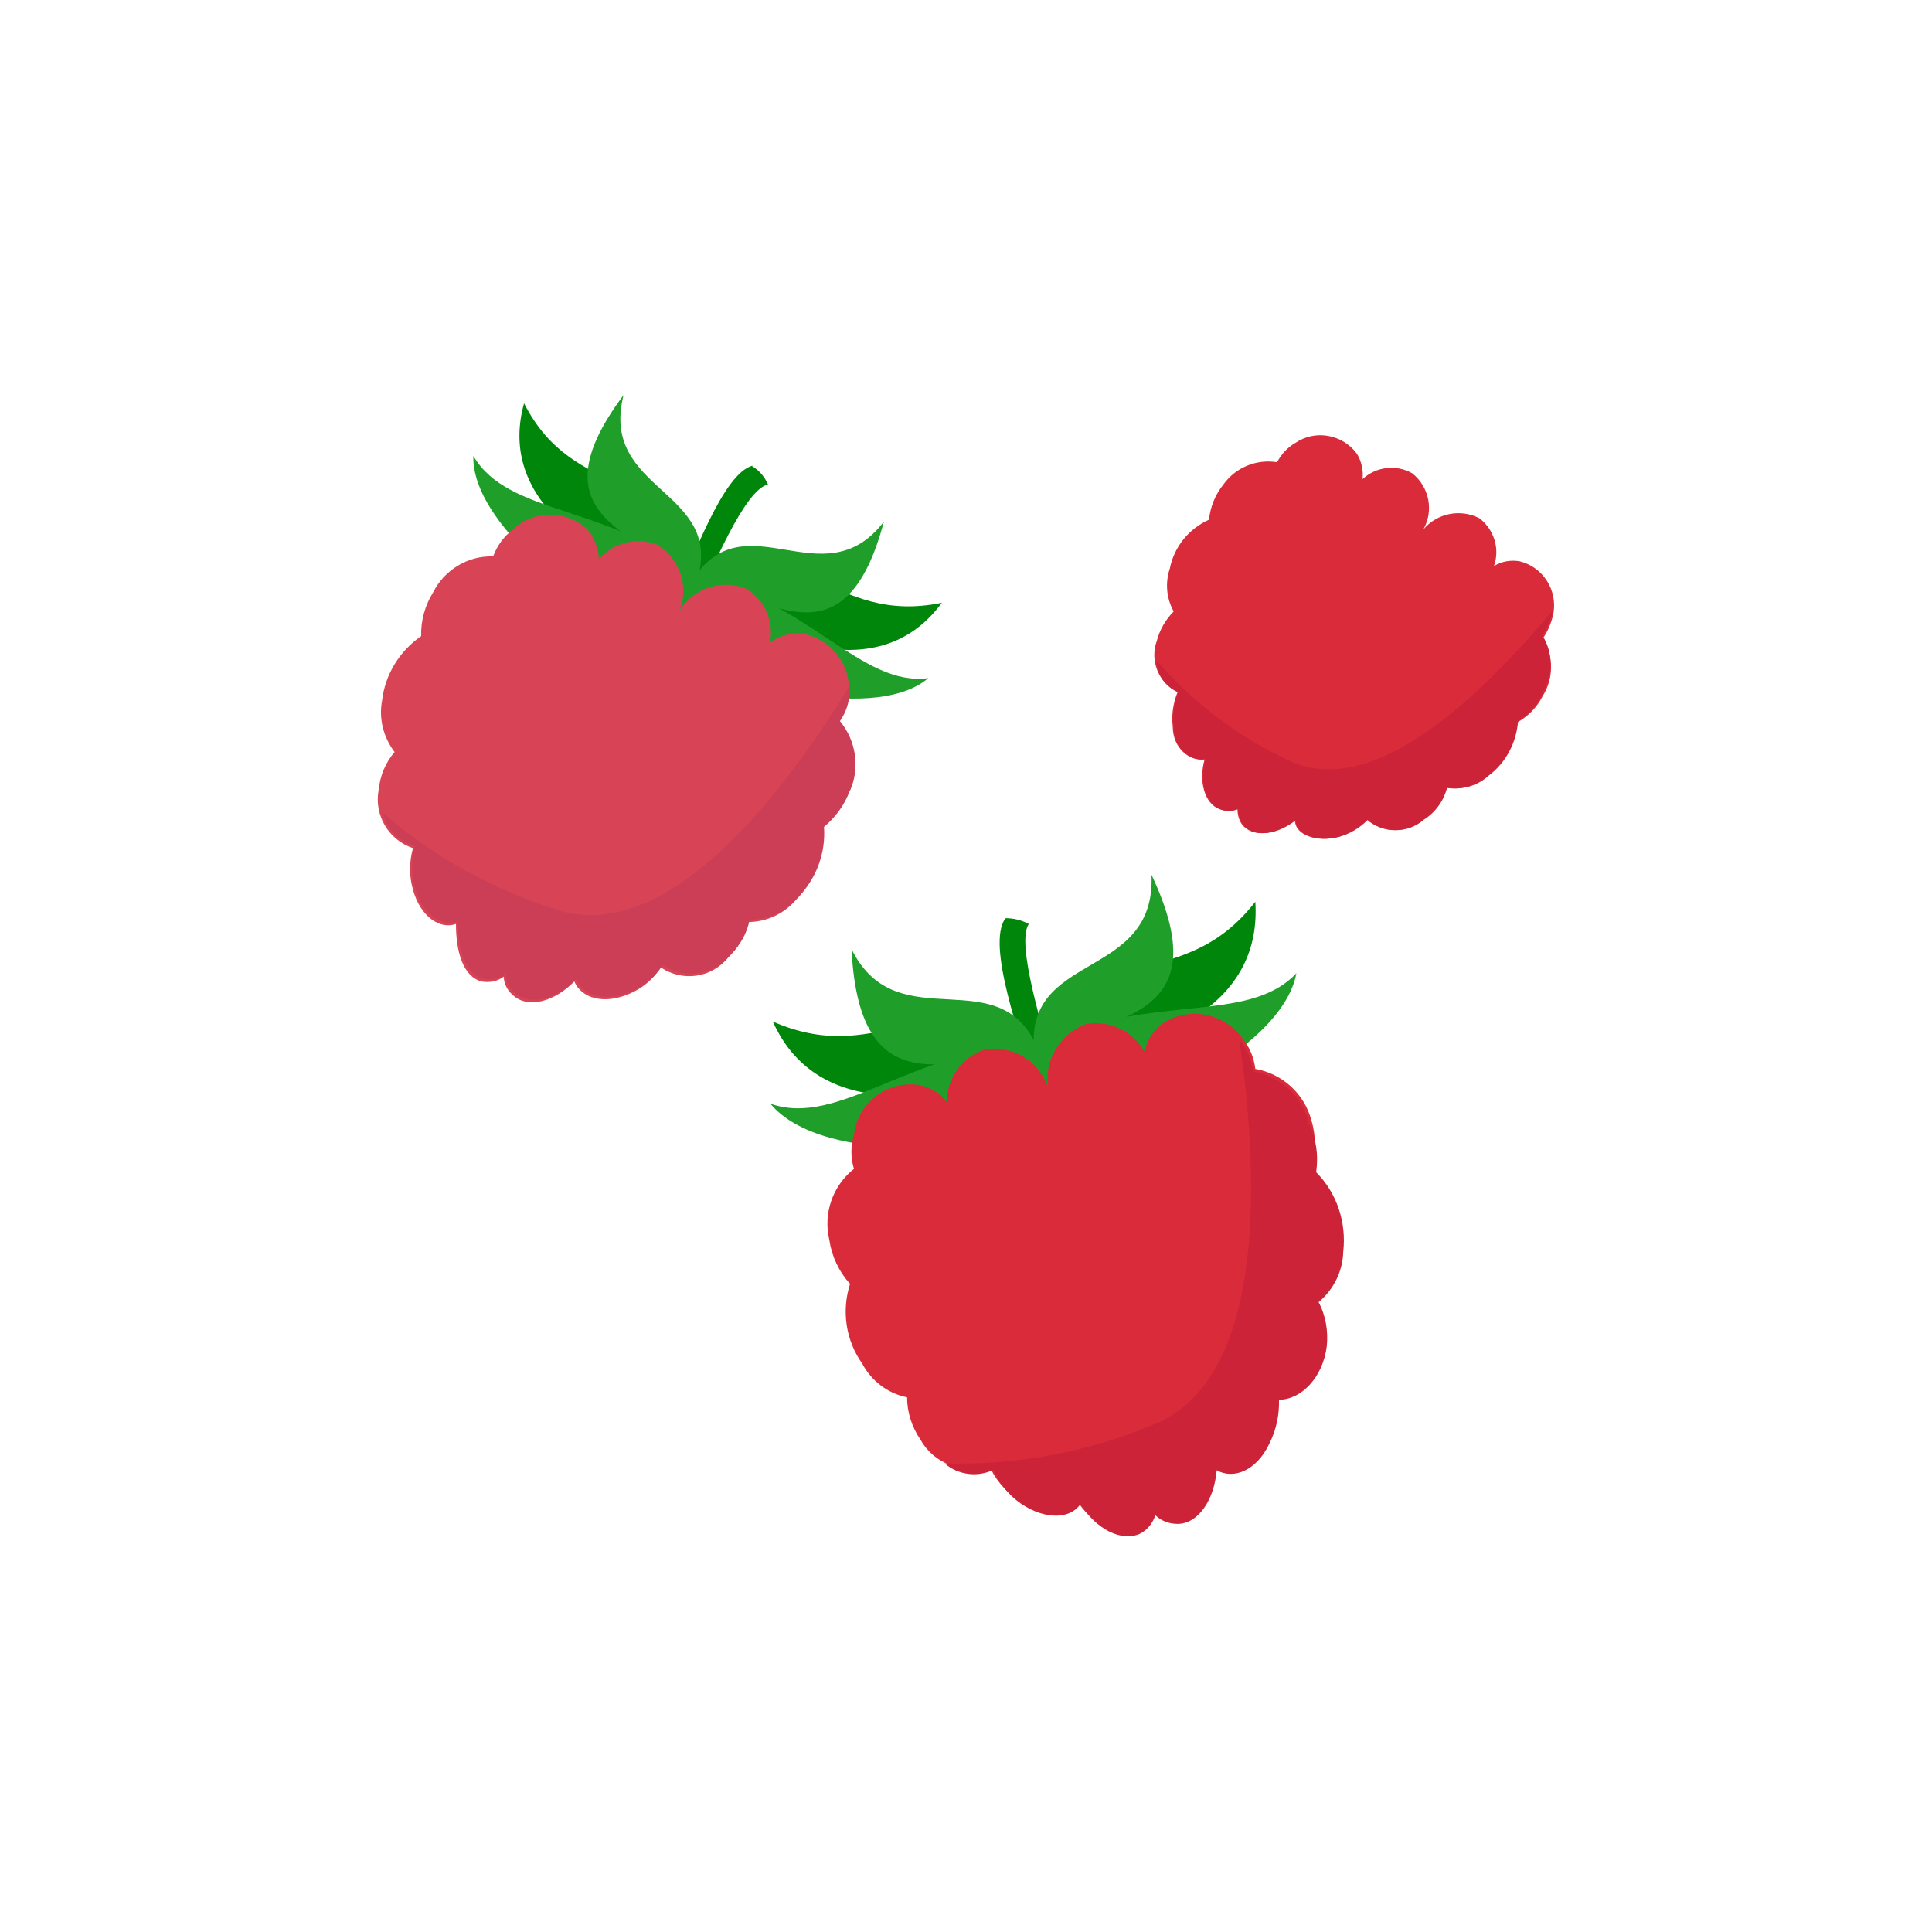 <?xml version="1.0" encoding="UTF-8"?><svg id="a" xmlns="http://www.w3.org/2000/svg" width="40" height="40" viewBox="0 0 40 40"><path d="M15.58,9.64c-.61.17-1.22,1.87-1.74,3.08l.41.17c.5-1.16,1.17-2.75,1.65-2.86-.07-.16-.18-.29-.33-.38Z" fill="#00870b" fill-rule="evenodd"/><path d="M10.85,8.35c-.5,1.8.98,3.18,3.87,4.1-.93-3.01-2.8-2-3.87-4.1Z" fill="#00870b" fill-rule="evenodd"/><path d="M19.5,12.48c-1.11,1.51-3.09,1.21-5.64-.5,2.85-1.09,3.29.98,5.64.5Z" fill="#00870b" fill-rule="evenodd"/><path d="M14.51,11.94l-.61,1.37c-1.31-.33-4.14-2.32-4.1-3.87.73,1.24,2.73.98,4.72,2.5Z" fill="#209e2a" fill-rule="evenodd"/><path d="M14.42,12.05c-1.14-1.01-3.44-1.29-1.51-3.87-.51,2.02,2.13,1.95,1.51,3.87Z" fill="#209e2a" fill-rule="evenodd"/><path d="M14.37,11.89l-.74,1.36c1.08.81,4.4,1.79,5.59.79-1.39.18-2.42-1.56-4.85-2.15Z" fill="#209e2a" fill-rule="evenodd"/><path d="M14.33,12.02c1.52.26,3.14,1.89,3.97-1.22-1.26,1.64-2.88-.5-3.97,1.22Z" fill="#209e2a" fill-rule="evenodd"/><path d="M17.02,17.13c.25-.19.45-.45.56-.74.22-.48.14-1.05-.2-1.46.36-.54.22-1.27-.32-1.63-.15-.1-.33-.17-.51-.19-.22,0-.44.06-.61.2.09-.45-.11-.9-.51-1.13-.5-.19-1.07,0-1.36.46.2-.5,0-1.08-.46-1.36-.43-.17-.91-.05-1.21.3-.01-.22-.09-.44-.23-.61-.44-.42-1.12-.42-1.56,0-.18.14-.32.33-.4.55-.52-.02-1.01.28-1.24.74-.17.27-.26.59-.25.91-.45.31-.75.8-.81,1.34-.07.37.03.76.26,1.06-.19.22-.3.49-.33.78-.1.52.2,1.04.71,1.21-.08.28-.08.58,0,.86.15.55.55.83.89.71,0,.58.15,1.09.53,1.19.16.03.33,0,.46-.1,0,.16.09.31.22.41.31.25.84.1,1.24-.31.15.35.61.48,1.13.26.27-.11.5-.3.66-.55.45.3,1.05.22,1.39-.2.21-.2.36-.46.41-.74.38,0,.74-.16.99-.45.4-.4.59-.96.53-1.52Z" fill="#d84456" fill-rule="evenodd"/><path d="M17.59,16.39c.22-.48.14-1.05-.2-1.46.13-.19.2-.4.2-.63v-.1c-1.39,2.27-3.71,5.26-5.94,4.67-1.37-.41-2.64-1.1-3.72-2.04.07.34.33.6.66.68-.08.28-.08.58,0,.86.15.55.55.83.89.71,0,.58.15,1.09.53,1.19.16.03.33,0,.46-.1,0,.16.09.31.22.41.31.25.84.1,1.24-.31.15.35.61.48,1.13.26.27-.11.5-.3.66-.55.45.3,1.05.22,1.39-.2.21-.2.36-.46.41-.74.38,0,.74-.16.99-.45.39-.39.59-.93.55-1.47.24-.2.42-.45.53-.74Z" fill="#cc3e56" fill-rule="evenodd"/><path d="M31.39,14.97c.24-.13.43-.32.55-.56.23-.36.23-.83,0-1.19.11-.15.18-.33.22-.51.09-.49-.21-.97-.7-1.09-.18-.03-.37,0-.53.1.13-.36,0-.76-.3-.99-.39-.2-.87-.11-1.16.23.22-.39.12-.88-.23-1.16-.33-.19-.75-.14-1.03.12.02-.18-.02-.37-.12-.53-.3-.4-.86-.5-1.27-.22-.16.09-.29.23-.38.4-.43-.07-.86.11-1.11.46-.17.21-.27.46-.3.73-.42.19-.72.56-.81,1.01-.1.3-.07.62.08.89-.17.17-.29.38-.35.61-.15.41.04.87.43,1.06-.09.22-.13.47-.1.71,0,.45.35.73.66.68-.13.46,0,.91.3,1.03.12.05.26.05.38,0,0,.13.04.27.13.36.23.23.68.17,1.06-.13,0,.31.45.46.88.35.23-.06.45-.19.61-.36.33.29.83.29,1.16,0,.24-.15.41-.39.48-.66.31.05.63-.04.86-.25.33-.26.54-.65.58-1.08Z" fill="#d92b3a" fill-rule="evenodd"/><path d="M31.93,14.34c.23-.36.23-.83,0-1.19.11-.15.18-.33.22-.51h0c-1.39,1.65-3.62,3.89-5.39,3.14-1.08-.49-2.04-1.21-2.81-2.1,0,.29.18.54.45.65-.09.22-.13.47-.1.71,0,.45.35.73.66.68-.13.46,0,.91.3,1.03.12.05.26.05.38,0,0,.13.04.27.13.36.23.23.68.17,1.06-.13,0,.31.45.46.88.35.23-.06.45-.19.61-.36.33.29.83.29,1.16,0,.24-.15.41-.39.48-.66.31.05.63-.04.86-.25.36-.27.58-.69.61-1.14.22-.13.4-.33.51-.56Z" fill="#cc2338" fill-rule="evenodd"/><path d="M20.81,19.02c-.38.55.28,2.37.7,3.72l.45-.15c-.38-1.29-.93-3.06-.66-3.46-.15-.08-.31-.12-.48-.12Z" fill="#00870b" fill-rule="evenodd"/><path d="M16,21.15c.83,1.84,2.98,1.95,6.02.73-2.81-1.8-3.66.3-6.02-.73Z" fill="#00870b" fill-rule="evenodd"/><path d="M25.99,18.67c.13,2-1.65,3.11-4.96,3.46,1.62-2.9,3.38-1.44,4.96-3.46Z" fill="#00870b" fill-rule="evenodd"/><path d="M21.51,21.58l.48,1.65c-1.31.63-4.96.93-6.04-.38,1.42.5,2.88-1.11,5.56-1.27Z" fill="#209e2a" fill-rule="evenodd"/><path d="M21.52,21.8c-1.65,0-3.72,1.29-3.89-2.15.96,1.94,3.13.12,3.89,2.15Z" fill="#209e2a" fill-rule="evenodd"/><path d="M21.36,21.68l.33,1.65c1.44,0,4.85-1.54,5.15-3.18-1.03,1.09-3.06.36-5.48,1.52Z" fill="#209e2a" fill-rule="evenodd"/><path d="M21.42,21.83c1.42-.83,3.89-.6,2.42-3.72.1,2.22-2.7,1.56-2.42,3.72Z" fill="#209e2a" fill-rule="evenodd"/><path d="M27.15,24.2c.1-.33.1-.68,0-1.01-.15-.55-.6-.96-1.16-1.06-.03-.24-.12-.46-.28-.65-.39-.52-1.12-.65-1.65-.28-.19.14-.32.35-.36.58-.24-.43-.72-.66-1.21-.58-.54.2-.88.75-.79,1.32-.18-.55-.74-.89-1.31-.79-.47.15-.78.59-.79,1.08-.15-.19-.36-.31-.6-.35-.65-.08-1.24.38-1.32,1.03-.07.23-.07.48,0,.71-.44.35-.64.92-.51,1.47.05.34.2.66.43.91-.18.56-.09,1.17.25,1.65.19.36.53.62.93.7,0,.31.1.62.28.88.28.5.88.72,1.41.51.12.29.32.53.58.71.5.33,1.01.31,1.22,0,.33.53.86.79,1.24.61.15-.08.26-.22.31-.38.12.12.29.18.46.18.43,0,.76-.5.81-1.11.36.2.83,0,1.09-.55.14-.28.21-.59.2-.91.46,0,.91-.46.99-1.11.03-.31-.02-.63-.17-.91.31-.26.5-.64.51-1.04.06-.6-.14-1.19-.56-1.62Z" fill="#d92b3a" fill-rule="evenodd"/><path d="M27.1,23.24c-.15-.55-.6-.96-1.16-1.06-.03-.24-.12-.46-.28-.65h0c.41,2.81.55,6.87-1.65,7.91-1.4.61-2.92.9-4.45.86.28.24.68.29,1.01.13.12.29.32.53.58.71.5.33,1.01.31,1.22,0,.33.53.86.79,1.24.61.15-.08.26-.22.31-.38.12.12.29.18.46.18.43,0,.76-.5.81-1.11.36.2.83,0,1.09-.55.14-.28.21-.59.2-.91.46,0,.91-.46.99-1.11.03-.31-.02-.63-.17-.91.31-.26.5-.64.51-1.04.07-.61-.13-1.22-.56-1.65.05-.36,0-.72-.17-1.04Z" fill="#cc2338" fill-rule="evenodd"/></svg>